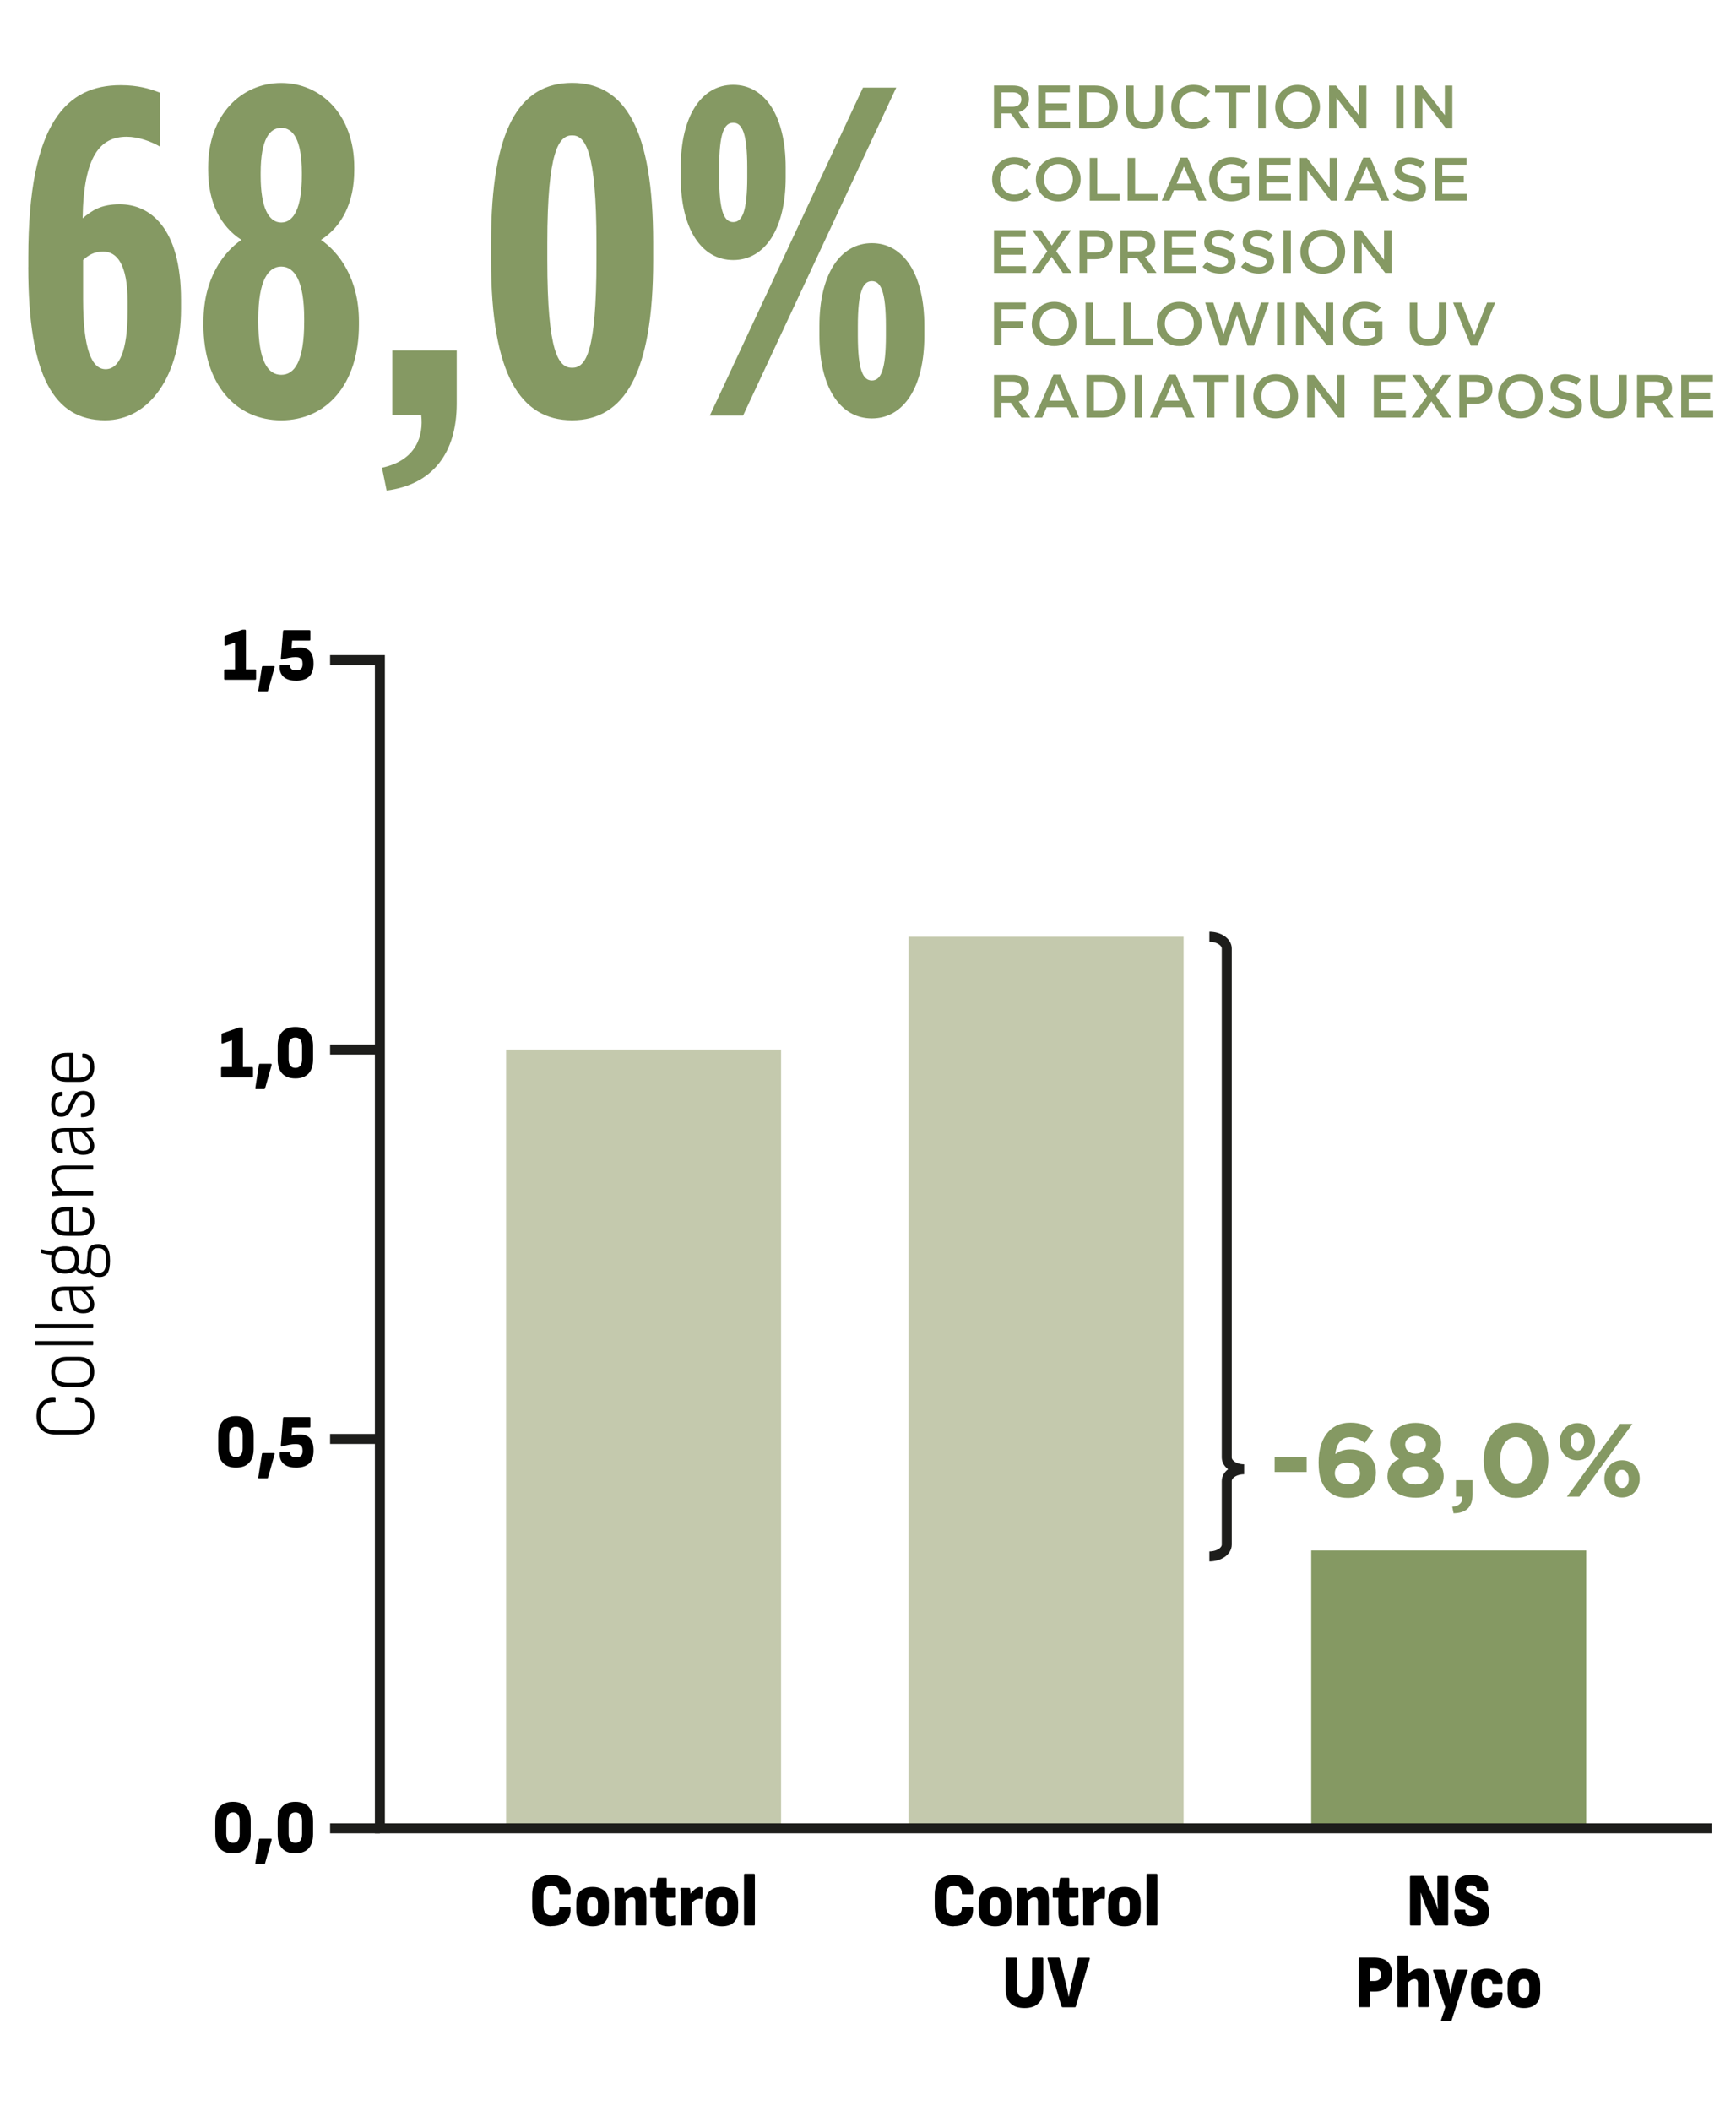<svg xmlns="http://www.w3.org/2000/svg" id="Camada_1" viewBox="0 0 408 496"><defs><style>.cls-1{fill:#859963;}.cls-1,.cls-2,.cls-3{stroke-width:0px;}.cls-3{fill:#c4c9ad;}.cls-4{fill:none;stroke:#1d1d1b;stroke-miterlimit:10;stroke-width:2.35px;}</style></defs><path class="cls-1" d="M6.65,62.74v-2.31c0-31.82,9.14-40.41,21.69-40.41,4.07,0,6.72.77,9.25,1.76v12.66c-2.09-1.21-5.06-2.31-7.82-2.31-6.16,0-10.13,4.41-10.35,19.16,2.2-1.87,4.4-3.3,8.7-3.3,7.05,0,14.42,5.39,14.42,22.46v2.09c0,15.85-7.49,26.2-17.84,26.2-12,0-18.06-10.35-18.06-36ZM29.99,73.09v-2.2c0-8.81-2.53-11.78-5.73-11.78-2.2,0-3.52.88-4.73,1.98v9.25c0,11.89,2.09,16.4,5.28,16.4s5.18-4.18,5.18-13.65ZM47.82,76.29v-.77c0-10.13,4.73-16.29,8.92-19.16-4.95-3.19-7.82-8.81-7.82-16.4v-.66c0-12.33,7.82-19.81,17.17-19.81s17.17,7.49,17.17,19.81v.66c0,7.6-2.86,13.21-7.82,16.4,4.18,2.87,8.92,9.03,8.92,19.16v.77c0,14.09-7.71,22.46-18.27,22.46s-18.28-8.37-18.28-22.46ZM71.49,75.62v-.77c0-8.92-2.31-12.22-5.39-12.22s-5.39,3.3-5.39,12.22v.77c0,9.36,2.31,12.44,5.39,12.44s5.39-3.08,5.39-12.44ZM70.94,41.27v-.66c0-8.04-2.2-10.57-4.84-10.57s-4.84,2.53-4.84,10.57v.66c0,7.49,1.87,11.01,4.84,11.01s4.84-3.52,4.84-11.01ZM115.41,61.2v-4.19c0-26.64,6.61-37.54,19.05-37.54s19.05,10.9,19.05,37.54v4.19c0,26.64-6.83,37.54-19.05,37.54s-19.05-10.9-19.05-37.54ZM140.18,61.09v-3.96c0-21.8-2.64-25.32-5.72-25.32s-5.83,3.52-5.83,25.32v3.96c0,21.8,2.64,25.32,5.83,25.32s5.72-3.52,5.72-25.32ZM159.99,41.72v-2.42c0-12,4.84-19.37,12.33-19.37s12.33,7.38,12.33,19.37v2.42c0,12-4.84,19.38-12.33,19.38s-12.33-7.38-12.33-19.38ZM202.82,20.58h7.82l-36,77.06h-7.82l36-77.06ZM175.62,41.61v-2.2c0-8.15-1.21-10.57-3.3-10.57s-3.3,2.42-3.3,10.57v2.2c0,8.15,1.21,10.57,3.3,10.57s3.3-2.42,3.3-10.57ZM192.58,78.93v-2.42c0-12,4.84-19.38,12.33-19.38s12.33,7.38,12.33,19.38v2.42c0,12-4.84,19.38-12.33,19.38s-12.33-7.38-12.33-19.38ZM208.21,78.82v-2.2c0-8.15-1.21-10.57-3.3-10.57s-3.3,2.42-3.3,10.57v2.2c0,8.15,1.21,10.57,3.3,10.57s3.3-2.42,3.3-10.57ZM240.06,30.15l-2.48-3.5h-2.22v3.5h-1.75v-10.05h4.48c.57,0,1.09.07,1.56.22s.86.36,1.18.63c.32.27.57.61.74,1,.17.4.26.84.26,1.33,0,.42-.06.79-.18,1.13s-.29.62-.5.88-.46.47-.75.64c-.29.18-.61.32-.97.41l2.71,3.8h-2.08ZM239.49,22.12c-.36-.29-.88-.43-1.54-.43h-2.58v3.39h2.59c.63,0,1.14-.15,1.51-.46.37-.31.56-.72.56-1.24,0-.56-.18-.98-.55-1.26ZM251.43,21.7h-5.69v2.58h5.04v1.59h-5.04v2.68h5.76v1.59h-7.51v-10.05h7.44v1.59ZM262.32,27.1c-.26.62-.62,1.15-1.1,1.6-.47.45-1.04.8-1.69,1.06-.66.26-1.38.39-2.16.39h-3.75v-10.05h3.75c.79,0,1.5.13,2.16.38.66.25,1.22.61,1.69,1.06.47.45.84.98,1.1,1.59.26.61.39,1.27.39,1.98s-.13,1.37-.39,1.99ZM260.6,23.77c-.17-.42-.4-.78-.7-1.09-.3-.31-.67-.55-1.1-.72-.43-.18-.91-.26-1.44-.26h-1.99v6.86h1.99c.53,0,1.01-.08,1.44-.25s.8-.4,1.1-.71c.3-.3.54-.66.7-1.08.17-.42.25-.88.25-1.38s-.08-.96-.25-1.38ZM273.29,25.81c0,.75-.1,1.4-.31,1.97-.21.57-.5,1.04-.87,1.42-.37.38-.83.66-1.36.85-.53.19-1.13.28-1.79.28s-1.24-.09-1.77-.28c-.53-.19-.98-.47-1.35-.84-.37-.37-.66-.83-.86-1.39s-.3-1.19-.3-1.92v-5.79h1.75v5.71c0,.94.23,1.65.68,2.14.45.49,1.08.73,1.88.73s1.41-.23,1.86-.7.68-1.17.68-2.1v-5.79h1.75v5.7ZM283.65,29.29c-.28.21-.59.4-.91.56-.33.16-.68.28-1.07.36-.39.08-.82.12-1.28.12-.74,0-1.42-.13-2.04-.4-.62-.27-1.16-.63-1.62-1.1-.45-.46-.81-1.01-1.07-1.65-.26-.63-.39-1.31-.39-2.04s.13-1.39.38-2.02c.25-.63.61-1.18,1.07-1.66.46-.47,1-.85,1.64-1.12s1.33-.41,2.1-.41c.46,0,.88.04,1.26.11s.73.18,1.04.32c.32.14.61.3.88.5.27.19.52.4.76.63l-1.13,1.31c-.4-.37-.83-.68-1.28-.9s-.96-.35-1.54-.35c-.48,0-.92.09-1.33.28s-.76.44-1.06.76c-.3.32-.53.7-.69,1.13s-.24.9-.24,1.39.08.96.24,1.4.39.82.69,1.14c.3.32.65.58,1.06.77s.85.28,1.33.28c.61,0,1.14-.12,1.58-.35.44-.24.88-.55,1.31-.96l1.13,1.15c-.26.28-.53.52-.81.74ZM290.56,30.15h-1.78v-8.41h-3.19v-1.64h8.15v1.64h-3.19v8.41ZM297.47,20.11v10.05h-1.75v-10.05h1.75ZM309.84,27.13c-.26.63-.62,1.18-1.09,1.66-.47.47-1.02.85-1.67,1.13-.64.28-1.35.42-2.13.42s-1.48-.14-2.13-.41c-.64-.27-1.19-.64-1.65-1.11-.46-.47-.82-1.02-1.08-1.65s-.39-1.3-.39-2.01.13-1.38.39-2.01.62-1.18,1.09-1.66c.47-.47,1.02-.85,1.67-1.13.64-.28,1.35-.42,2.13-.42s1.48.14,2.12.41,1.19.64,1.65,1.11c.46.47.82,1.02,1.08,1.65s.39,1.3.39,2.01-.13,1.38-.39,2.01ZM308.13,23.76c-.17-.44-.4-.82-.7-1.14-.3-.32-.66-.58-1.08-.78-.42-.19-.88-.29-1.38-.29s-.95.09-1.37.28c-.42.19-.77.44-1.07.76-.3.32-.53.7-.7,1.13s-.25.9-.25,1.39.08.95.25,1.39.4.82.7,1.14c.3.32.66.58,1.08.77.42.19.88.29,1.38.29s.95-.09,1.37-.28c.42-.19.77-.44,1.07-.76.3-.32.53-.7.7-1.13.17-.43.25-.9.25-1.39s-.08-.95-.25-1.38ZM319.38,20.11h1.75v10.05h-1.48l-5.53-7.15v7.15h-1.75v-10.05h1.63l5.37,6.95v-6.95ZM329.87,20.11v10.05h-1.75v-10.05h1.75ZM339.58,20.11h1.75v10.05h-1.48l-5.53-7.15v7.15h-1.75v-10.05h1.63l5.37,6.95v-6.95ZM241.55,46.28c-.28.21-.59.4-.91.56-.33.16-.68.28-1.07.36-.39.08-.82.12-1.28.12-.74,0-1.42-.13-2.04-.4-.62-.27-1.16-.63-1.62-1.1-.45-.46-.81-1.01-1.07-1.64-.26-.63-.39-1.31-.39-2.04s.13-1.39.38-2.02c.25-.63.61-1.18,1.07-1.66s1-.85,1.64-1.12c.63-.27,1.33-.41,2.1-.41.46,0,.88.04,1.26.12.38.07.73.18,1.04.32s.61.3.88.5c.27.19.52.4.76.63l-1.13,1.31c-.4-.37-.83-.68-1.28-.91s-.96-.35-1.54-.35c-.48,0-.92.09-1.33.28s-.76.44-1.06.76c-.3.32-.53.7-.69,1.13-.16.43-.24.9-.24,1.39s.08.97.24,1.4c.16.43.39.81.69,1.14.3.32.65.58,1.06.77.41.19.85.28,1.33.28.61,0,1.14-.12,1.58-.35s.88-.55,1.31-.95l1.13,1.15c-.26.28-.53.52-.81.74ZM253.6,44.12c-.26.63-.62,1.19-1.09,1.66-.47.47-1.02.85-1.67,1.13-.64.28-1.35.42-2.13.42s-1.48-.14-2.13-.41c-.64-.27-1.19-.64-1.65-1.11-.46-.47-.82-1.02-1.08-1.65-.26-.63-.39-1.3-.39-2.01s.13-1.38.39-2.01c.26-.63.62-1.18,1.09-1.66.47-.47,1.02-.85,1.67-1.13.64-.28,1.35-.42,2.13-.42s1.48.14,2.12.41c.64.27,1.19.64,1.65,1.11.46.47.82,1.02,1.08,1.65s.39,1.3.39,2.01-.13,1.38-.39,2.01ZM251.89,40.75c-.17-.43-.4-.82-.7-1.14-.3-.33-.66-.58-1.08-.78-.42-.19-.88-.29-1.38-.29s-.95.09-1.37.28c-.42.19-.77.44-1.07.76-.3.32-.53.7-.7,1.14-.17.43-.25.9-.25,1.38s.08.95.25,1.39c.17.43.4.81.7,1.14.3.32.66.58,1.08.78.42.19.88.29,1.38.29s.95-.09,1.37-.28c.42-.18.77-.44,1.07-.76.3-.32.53-.7.7-1.13.17-.43.25-.9.25-1.39s-.08-.95-.25-1.38ZM256.13,37.1h1.75v8.46h5.28v1.59h-7.04v-10.05ZM265.02,37.1h1.75v8.46h5.28v1.59h-7.04v-10.05ZM283.52,47.15h-1.87l-1.02-2.43h-4.75l-1.03,2.43h-1.81l4.42-10.12h1.64l4.42,10.12ZM278.25,39.13l-1.72,4.02h3.46l-1.74-4.02ZM292.76,46.36c-.3.19-.63.36-.98.5s-.72.26-1.13.34c-.4.08-.82.12-1.26.12-.79,0-1.5-.13-2.14-.39-.64-.26-1.19-.63-1.64-1.09-.46-.47-.81-1.01-1.06-1.64-.25-.63-.37-1.32-.37-2.06s.13-1.38.38-2.01c.25-.63.61-1.18,1.07-1.66s1.01-.85,1.64-1.13c.64-.28,1.33-.42,2.09-.42.44,0,.84.03,1.2.09.36.06.69.15,1,.27s.6.26.87.43c.27.17.54.36.8.58l-1.12,1.34c-.19-.16-.39-.31-.59-.45s-.41-.25-.63-.34c-.22-.09-.46-.16-.72-.21-.26-.05-.55-.08-.87-.08-.46,0-.89.1-1.29.28s-.74.44-1.03.77-.52.71-.69,1.14c-.17.43-.25.89-.25,1.38,0,.52.08,1,.24,1.44s.39.82.7,1.14c.3.32.66.57,1.08.76.42.18.88.27,1.4.27.48,0,.93-.07,1.34-.21.42-.14.78-.32,1.08-.55v-1.89h-2.57v-1.54h4.28v4.22c-.25.21-.52.41-.83.6ZM303.32,38.69h-5.69v2.58h5.04v1.59h-5.04v2.69h5.76v1.59h-7.51v-10.05h7.44v1.59ZM312.51,37.1h1.75v10.05h-1.48l-5.53-7.15v7.15h-1.75v-10.05h1.63l5.37,6.95v-6.95ZM326.47,47.15h-1.87l-1.02-2.43h-4.75l-1.03,2.43h-1.81l4.42-10.12h1.64l4.42,10.12ZM321.2,39.13l-1.72,4.02h3.46l-1.74-4.02ZM329.61,40.24c.07.14.19.28.37.4.18.12.42.24.73.34s.71.22,1.19.33c.53.14,1,.29,1.4.45s.75.36,1.01.6.47.51.61.82c.14.31.21.68.21,1.1,0,.48-.09.91-.26,1.28-.18.37-.42.69-.73.95-.31.26-.69.46-1.13.59-.44.14-.92.2-1.45.2-.78,0-1.52-.13-2.23-.39-.71-.26-1.36-.67-1.97-1.22l1.06-1.26c.49.42.98.74,1.48.97s1.06.34,1.69.34c.55,0,.98-.11,1.3-.34.32-.23.48-.54.48-.93,0-.18-.03-.35-.09-.49-.06-.14-.18-.27-.34-.39-.17-.12-.4-.23-.69-.34-.29-.11-.67-.21-1.14-.33-.54-.12-1.02-.26-1.43-.42s-.77-.35-1.05-.57c-.28-.23-.5-.5-.65-.83-.15-.32-.22-.72-.22-1.19,0-.44.09-.84.26-1.2.17-.36.41-.67.7-.93s.66-.46,1.08-.6c.42-.14.88-.21,1.38-.21.74,0,1.4.11,1.99.32s1.14.53,1.66.94l-.95,1.33c-.46-.33-.91-.59-1.36-.77s-.9-.27-1.36-.27c-.52,0-.92.12-1.21.35s-.43.52-.43.85c0,.2.03.37.1.52ZM344.66,38.69h-5.69v2.58h5.04v1.59h-5.04v2.69h5.76v1.59h-7.51v-10.05h7.44v1.59ZM241.05,55.68h-5.69v2.58h5.04v1.59h-5.04v2.69h5.76v1.59h-7.51v-10.05h7.44v1.59ZM249.8,64.14l-2.64-3.8-2.66,3.8h-2.02l3.66-5.11-3.52-4.94h2.08l2.5,3.61,2.51-3.61h2.02l-3.5,4.91,3.65,5.14h-2.08ZM261.17,58.95c-.21.43-.5.79-.86,1.07-.36.29-.79.5-1.28.65s-1.01.22-1.57.22h-2v3.23h-1.75v-10.05h3.96c.58,0,1.11.08,1.59.24.47.16.88.39,1.21.68.33.3.58.65.76,1.06.18.41.27.88.27,1.39,0,.57-.11,1.06-.32,1.5ZM259.1,56.13c-.39-.3-.92-.46-1.58-.46h-2.06v3.63h2.06c.67,0,1.2-.17,1.59-.5s.58-.77.58-1.32c0-.61-.2-1.06-.59-1.36ZM269.74,64.14l-2.48-3.51h-2.22v3.51h-1.75v-10.05h4.48c.57,0,1.09.07,1.56.22s.86.36,1.18.63c.32.27.57.61.74,1,.17.4.26.84.26,1.33,0,.42-.06.8-.18,1.13s-.29.62-.5.88-.46.47-.75.64-.61.31-.97.41l2.71,3.8h-2.08ZM269.16,56.1c-.36-.28-.88-.43-1.54-.43h-2.58v3.39h2.59c.63,0,1.14-.15,1.51-.46.37-.31.56-.72.56-1.24,0-.56-.18-.98-.55-1.26ZM281.11,55.68h-5.69v2.58h5.04v1.59h-5.04v2.69h5.76v1.59h-7.51v-10.05h7.44v1.59ZM284.87,57.23c.07.14.19.28.37.4.18.13.42.24.73.35.31.11.71.21,1.19.33.53.13,1,.28,1.4.45.41.16.75.36,1.01.59.27.24.47.51.61.82.14.31.21.68.21,1.1,0,.48-.09.91-.26,1.28s-.42.69-.73.95-.69.46-1.13.59-.92.2-1.45.2c-.78,0-1.52-.13-2.23-.39-.71-.26-1.36-.67-1.97-1.21l1.06-1.26c.49.42.98.74,1.48.97.5.22,1.06.34,1.69.34.55,0,.98-.11,1.3-.34.32-.23.48-.54.48-.93,0-.18-.03-.34-.09-.49-.06-.14-.18-.28-.34-.4-.17-.12-.4-.23-.69-.34-.29-.11-.67-.21-1.14-.33-.54-.12-1.02-.26-1.43-.42-.42-.15-.77-.34-1.05-.57-.28-.23-.5-.51-.65-.83-.15-.32-.22-.72-.22-1.19,0-.44.09-.84.26-1.2.17-.36.41-.67.7-.93.3-.26.66-.46,1.08-.6.42-.14.88-.21,1.38-.21.74,0,1.4.11,1.99.32s1.14.53,1.66.94l-.95,1.34c-.46-.34-.91-.59-1.36-.77-.45-.18-.9-.26-1.36-.26-.52,0-.92.12-1.21.35-.29.23-.43.52-.43.85,0,.2.03.37.1.52ZM293.92,57.23c.07.14.19.28.37.4.18.13.42.24.73.35.31.11.71.21,1.19.33.53.13,1,.28,1.4.45.41.16.75.36,1.01.59.27.24.47.51.61.82.14.31.21.68.21,1.1,0,.48-.09.91-.26,1.28s-.42.69-.73.95-.69.46-1.13.59-.92.2-1.45.2c-.78,0-1.52-.13-2.23-.39s-1.36-.67-1.97-1.21l1.06-1.26c.49.42.98.74,1.48.97.5.22,1.06.34,1.69.34.55,0,.98-.11,1.3-.34.32-.23.48-.54.48-.93,0-.18-.03-.34-.09-.49-.06-.14-.18-.28-.34-.4-.17-.12-.4-.23-.69-.34-.29-.11-.67-.21-1.14-.33-.54-.12-1.02-.26-1.43-.42-.42-.15-.77-.34-1.05-.57-.28-.23-.5-.51-.65-.83-.15-.32-.22-.72-.22-1.19,0-.44.09-.84.26-1.2.17-.36.41-.67.7-.93.3-.26.66-.46,1.08-.6.42-.14.88-.21,1.38-.21.74,0,1.4.11,1.99.32s1.14.53,1.66.94l-.95,1.34c-.46-.34-.91-.59-1.36-.77-.45-.18-.9-.26-1.36-.26-.52,0-.92.12-1.21.35-.29.23-.43.52-.43.85,0,.2.03.37.1.52ZM303.38,54.08v10.05h-1.75v-10.05h1.75ZM315.76,61.11c-.26.63-.62,1.18-1.09,1.66-.47.48-1.02.85-1.67,1.13-.64.28-1.35.42-2.13.42s-1.48-.14-2.13-.41c-.64-.27-1.19-.64-1.65-1.11-.46-.47-.82-1.02-1.08-1.65-.26-.63-.39-1.3-.39-2.01s.13-1.38.39-2.01.62-1.18,1.09-1.66c.47-.48,1.02-.85,1.67-1.13s1.35-.42,2.13-.42,1.48.14,2.12.41c.64.27,1.19.64,1.65,1.11.46.47.82,1.02,1.08,1.65.26.63.39,1.3.39,2.01s-.13,1.38-.39,2.01ZM314.04,57.74c-.17-.43-.4-.82-.7-1.14-.3-.33-.66-.58-1.08-.78-.42-.19-.88-.29-1.38-.29s-.95.09-1.37.28c-.42.19-.77.44-1.07.76-.3.32-.53.7-.7,1.14s-.25.9-.25,1.39.08.95.25,1.39.4.82.7,1.14c.3.33.66.58,1.08.78.42.19.88.29,1.38.29s.95-.09,1.37-.28c.42-.18.77-.44,1.07-.76.3-.32.53-.7.7-1.14.17-.43.25-.9.25-1.39s-.08-.95-.25-1.39ZM325.29,54.08h1.75v10.05h-1.48l-5.53-7.15v7.15h-1.75v-10.05h1.63l5.37,6.95v-6.95ZM241.08,72.67h-5.71v2.77h5.07v1.59h-5.07v4.09h-1.75v-10.05h7.47v1.59ZM252.63,78.1c-.26.63-.62,1.18-1.09,1.66s-1.02.85-1.67,1.13c-.64.28-1.35.42-2.13.42s-1.48-.14-2.13-.41c-.64-.27-1.19-.64-1.65-1.11-.46-.47-.82-1.02-1.08-1.65s-.39-1.3-.39-2.01.13-1.38.39-2.01c.26-.63.62-1.19,1.09-1.66.47-.47,1.02-.85,1.67-1.13.64-.28,1.35-.42,2.13-.42s1.48.14,2.12.41c.64.28,1.19.64,1.65,1.11.46.47.82,1.02,1.08,1.65.26.63.39,1.3.39,2.01s-.13,1.38-.39,2.01ZM250.91,74.73c-.17-.44-.4-.82-.7-1.14-.3-.32-.66-.58-1.08-.78-.42-.19-.88-.29-1.38-.29s-.95.09-1.37.28c-.42.19-.77.44-1.07.76s-.53.7-.7,1.13c-.17.44-.25.9-.25,1.39s.08.95.25,1.38c.17.44.4.82.7,1.14s.66.58,1.08.77c.42.19.88.29,1.38.29s.95-.09,1.37-.28c.42-.19.77-.44,1.07-.76.3-.32.53-.7.7-1.14.17-.43.25-.9.25-1.38s-.08-.95-.25-1.39ZM255.15,71.08h1.75v8.46h5.28v1.59h-7.04v-10.05ZM264.04,71.08h1.75v8.46h5.28v1.59h-7.04v-10.05ZM282.03,78.1c-.26.63-.62,1.18-1.09,1.66s-1.02.85-1.67,1.13c-.64.28-1.35.42-2.13.42s-1.48-.14-2.13-.41c-.64-.27-1.19-.64-1.65-1.11-.46-.47-.82-1.02-1.08-1.65s-.39-1.3-.39-2.01.13-1.38.39-2.01c.26-.63.62-1.19,1.09-1.66.47-.47,1.02-.85,1.67-1.13.64-.28,1.35-.42,2.13-.42s1.48.14,2.12.41c.64.28,1.19.64,1.65,1.11.46.47.82,1.02,1.08,1.65.26.63.39,1.3.39,2.01s-.13,1.38-.39,2.01ZM280.32,74.73c-.17-.44-.4-.82-.7-1.14-.3-.32-.66-.58-1.08-.78-.42-.19-.88-.29-1.38-.29s-.95.09-1.37.28c-.42.19-.77.44-1.07.76s-.53.7-.7,1.13c-.17.44-.25.9-.25,1.39s.08.95.25,1.38c.17.44.4.82.7,1.14s.66.58,1.08.77c.42.19.88.29,1.38.29s.95-.09,1.37-.28c.42-.19.77-.44,1.07-.76.3-.32.53-.7.7-1.14.17-.43.25-.9.25-1.38s-.08-.95-.25-1.39ZM290.01,71.05h1.49l2.47,7.48,2.4-7.45h1.85l-3.5,10.12h-1.52l-2.47-7.22-2.47,7.22h-1.52l-3.5-10.12h1.91l2.4,7.45,2.47-7.48ZM301.89,71.08v10.05h-1.75v-10.05h1.75ZM311.59,71.08h1.75v10.05h-1.48l-5.53-7.15v7.15h-1.75v-10.05h1.63l5.37,6.95v-6.95ZM324.06,80.34c-.3.19-.63.36-.98.5s-.72.26-1.13.34c-.4.08-.82.12-1.26.12-.79,0-1.5-.13-2.14-.39-.64-.26-1.19-.63-1.64-1.09-.46-.47-.81-1.01-1.06-1.65s-.37-1.32-.37-2.05.13-1.38.38-2.01c.25-.63.61-1.19,1.07-1.66.46-.47,1.01-.85,1.64-1.13.64-.28,1.33-.42,2.09-.42.44,0,.84.03,1.2.09.36.06.69.15,1,.26s.6.25.87.42c.27.17.54.36.8.58l-1.12,1.33c-.19-.16-.39-.31-.59-.44-.2-.13-.41-.25-.63-.34-.22-.09-.46-.16-.72-.21-.26-.05-.55-.08-.87-.08-.46,0-.89.09-1.29.28s-.74.44-1.03.77c-.29.33-.52.71-.69,1.14-.17.43-.25.89-.25,1.38,0,.52.08,1,.24,1.44.16.44.39.82.7,1.15.3.32.66.57,1.08.75.42.18.88.27,1.4.27.48,0,.93-.07,1.34-.21.42-.14.78-.32,1.08-.56v-1.89h-2.57v-1.54h4.28v4.22c-.25.21-.52.41-.83.6ZM339.94,76.78c0,.75-.1,1.4-.31,1.97s-.5,1.04-.87,1.42c-.37.38-.83.66-1.36.85-.53.19-1.13.28-1.79.28s-1.24-.09-1.77-.28c-.53-.19-.98-.47-1.35-.84-.37-.37-.66-.83-.86-1.38-.2-.55-.3-1.19-.3-1.92v-5.79h1.75v5.71c0,.94.23,1.65.68,2.14.45.49,1.08.73,1.88.73s1.41-.24,1.86-.71c.45-.47.68-1.17.68-2.1v-5.79h1.75v5.7ZM349.5,71.08h1.91l-4.18,10.12h-1.55l-4.18-10.12h1.95l3.03,7.72,3.01-7.72ZM240.06,98.12l-2.48-3.5h-2.22v3.5h-1.75v-10.05h4.48c.57,0,1.09.07,1.56.22.46.15.86.36,1.18.63.32.27.57.61.74,1,.17.4.26.84.26,1.33,0,.42-.06.8-.18,1.13-.12.33-.29.62-.5.87-.21.25-.46.47-.75.64-.29.18-.61.32-.97.41l2.71,3.8h-2.08ZM239.49,90.08c-.36-.28-.88-.43-1.54-.43h-2.58v3.39h2.59c.63,0,1.14-.15,1.51-.46.37-.31.56-.72.56-1.24,0-.56-.18-.98-.55-1.26ZM253.62,98.12h-1.87l-1.02-2.43h-4.75l-1.03,2.43h-1.81l4.42-10.12h1.64l4.42,10.12ZM248.35,90.11l-1.72,4.02h3.46l-1.74-4.02ZM264.04,95.06c-.26.62-.62,1.15-1.1,1.6-.47.45-1.04.8-1.69,1.06s-1.38.39-2.16.39h-3.75v-10.05h3.75c.79,0,1.5.13,2.16.38s1.22.61,1.69,1.06c.47.45.84.98,1.1,1.59.26.61.39,1.27.39,1.98s-.13,1.37-.39,1.99ZM262.32,91.73c-.17-.42-.4-.78-.7-1.09-.3-.31-.67-.55-1.1-.72s-.91-.26-1.44-.26h-1.99v6.86h1.99c.53,0,1.01-.08,1.44-.25s.8-.4,1.1-.71c.3-.3.54-.66.7-1.08.17-.42.25-.88.25-1.38s-.08-.96-.25-1.38ZM268.42,88.07v10.05h-1.75v-10.05h1.75ZM280.74,98.12h-1.87l-1.02-2.43h-4.75l-1.03,2.43h-1.81l4.42-10.12h1.64l4.42,10.12ZM275.47,90.11l-1.72,4.02h3.46l-1.74-4.02ZM285.42,98.12h-1.78v-8.41h-3.19v-1.64h8.15v1.64h-3.19v8.41ZM292.33,88.07v10.05h-1.75v-10.05h1.75ZM304.7,95.09c-.26.63-.62,1.18-1.09,1.66s-1.02.85-1.67,1.13c-.64.28-1.35.42-2.13.42s-1.48-.14-2.13-.41c-.64-.27-1.19-.64-1.65-1.11-.46-.47-.82-1.02-1.08-1.65s-.39-1.3-.39-2.01.13-1.38.39-2.01c.26-.63.62-1.19,1.09-1.66.47-.47,1.02-.85,1.67-1.13.64-.28,1.35-.42,2.13-.42s1.48.14,2.12.41c.64.28,1.19.64,1.65,1.11.46.47.82,1.02,1.08,1.65.26.63.39,1.3.39,2.01s-.13,1.38-.39,2.01ZM302.99,91.72c-.17-.44-.4-.82-.7-1.14-.3-.32-.66-.58-1.08-.78-.42-.19-.88-.29-1.38-.29s-.95.09-1.37.28c-.42.19-.77.44-1.07.76s-.53.7-.7,1.13c-.17.44-.25.9-.25,1.39s.08.95.25,1.38c.17.44.4.82.7,1.14s.66.58,1.08.77c.42.19.88.29,1.38.29s.95-.09,1.37-.28c.42-.19.77-.44,1.07-.76.3-.32.53-.7.7-1.14.17-.43.25-.9.25-1.38s-.08-.95-.25-1.39ZM314.23,88.07h1.75v10.05h-1.48l-5.53-7.15v7.15h-1.75v-10.05h1.63l5.37,6.95v-6.95ZM330.32,89.66h-5.69v2.58h5.04v1.59h-5.04v2.69h5.76v1.59h-7.51v-10.05h7.44v1.59ZM339.06,98.12l-2.64-3.8-2.66,3.8h-2.02l3.66-5.11-3.52-4.94h2.08l2.5,3.61,2.51-3.61h2.02l-3.5,4.91,3.65,5.14h-2.08ZM350.43,92.93c-.21.43-.5.79-.86,1.08s-.79.5-1.28.65c-.49.15-1.01.22-1.57.22h-2v3.23h-1.75v-10.05h3.96c.58,0,1.11.08,1.59.24.47.16.88.39,1.21.68.33.3.58.65.76,1.06.18.41.27.88.27,1.39,0,.57-.11,1.06-.32,1.49ZM348.36,90.12c-.39-.3-.92-.46-1.58-.46h-2.06v3.63h2.06c.67,0,1.2-.17,1.59-.5.39-.33.58-.77.58-1.32,0-.6-.2-1.06-.59-1.36ZM362.23,95.09c-.26.63-.62,1.18-1.09,1.66s-1.02.85-1.67,1.13c-.64.28-1.35.42-2.13.42s-1.48-.14-2.13-.41c-.64-.27-1.19-.64-1.65-1.11-.46-.47-.82-1.02-1.08-1.65s-.39-1.3-.39-2.01.13-1.38.39-2.01c.26-.63.62-1.19,1.09-1.66.47-.47,1.02-.85,1.67-1.13.64-.28,1.35-.42,2.13-.42s1.48.14,2.12.41c.64.28,1.19.64,1.65,1.11.46.47.82,1.02,1.08,1.65.26.63.39,1.3.39,2.01s-.13,1.38-.39,2.01ZM360.52,91.72c-.17-.44-.4-.82-.7-1.14-.3-.32-.66-.58-1.08-.78-.42-.19-.88-.29-1.38-.29s-.95.09-1.37.28c-.42.19-.77.44-1.07.76s-.53.7-.7,1.13c-.17.44-.25.9-.25,1.39s.08.95.25,1.38c.17.44.4.82.7,1.14s.66.58,1.08.77c.42.19.88.29,1.38.29s.95-.09,1.37-.28c.42-.19.77-.44,1.07-.76.3-.32.53-.7.7-1.14.17-.43.25-.9.25-1.38s-.08-.95-.25-1.39ZM366.27,91.21c.07.14.19.28.37.4s.42.24.73.34c.31.11.71.21,1.19.33.53.13,1,.28,1.4.44s.75.36,1.01.6.47.51.61.82.21.68.21,1.1c0,.48-.09.9-.26,1.28s-.42.69-.73.95c-.31.26-.69.45-1.13.59-.44.13-.92.2-1.45.2-.78,0-1.52-.13-2.23-.4-.71-.26-1.36-.67-1.97-1.21l1.06-1.27c.49.42.98.75,1.48.97.5.22,1.06.34,1.69.34.55,0,.98-.12,1.3-.35.32-.23.48-.54.48-.93,0-.18-.03-.34-.09-.49-.06-.14-.18-.28-.34-.39-.17-.12-.4-.23-.69-.34-.29-.1-.67-.21-1.14-.33-.54-.13-1.02-.26-1.43-.42-.42-.15-.77-.34-1.05-.57-.28-.23-.5-.51-.65-.83-.15-.32-.22-.72-.22-1.19,0-.44.09-.84.26-1.2.17-.36.41-.67.7-.93.3-.26.66-.46,1.08-.6.42-.14.88-.21,1.38-.21.74,0,1.4.11,1.99.32s1.14.53,1.66.94l-.95,1.34c-.46-.34-.91-.59-1.36-.77-.45-.18-.9-.26-1.36-.26-.52,0-.92.12-1.21.35s-.43.52-.43.86c0,.2.03.37.1.51ZM382.32,93.77c0,.75-.1,1.4-.31,1.97s-.5,1.04-.87,1.42c-.37.38-.83.66-1.36.85-.53.19-1.13.28-1.79.28s-1.24-.09-1.77-.28c-.53-.19-.98-.47-1.35-.84-.37-.37-.66-.83-.86-1.38-.2-.55-.3-1.19-.3-1.92v-5.79h1.75v5.71c0,.94.23,1.65.68,2.14.45.49,1.08.73,1.88.73s1.41-.24,1.86-.71c.45-.47.68-1.17.68-2.1v-5.79h1.75v5.7ZM391.19,98.12l-2.48-3.5h-2.22v3.5h-1.75v-10.05h4.48c.57,0,1.09.07,1.56.22.46.15.86.36,1.18.63.32.27.57.61.74,1,.17.4.26.84.26,1.33,0,.42-.06.8-.18,1.13-.12.33-.29.62-.5.87-.21.25-.46.47-.75.64-.29.18-.61.32-.97.41l2.71,3.8h-2.08ZM390.62,90.08c-.36-.28-.88-.43-1.54-.43h-2.58v3.39h2.59c.63,0,1.14-.15,1.51-.46.37-.31.56-.72.56-1.24,0-.56-.18-.98-.55-1.26ZM402.56,89.66h-5.69v2.58h5.04v1.59h-5.04v2.69h5.76v1.59h-7.51v-10.05h7.44v1.59ZM89.78,109.89c8.13-1.75,9.77-7.55,9.22-12.36h-6.81v-15.2h15.15v12.47c0,11.59-5.6,19.03-16.47,20.45l-1.1-5.36Z"></path><rect class="cls-1" x="308.17" y="364.28" width="64.63" height="65.28"></rect><path class="cls-2" d="M22.15,332.71c0,1.4-.39,2.47-1.18,3.21-.79.74-1.9,1.11-3.34,1.11h-4.54c-1.44,0-2.55-.37-3.34-1.12-.79-.74-1.18-1.82-1.18-3.22,0-.91.17-1.7.51-2.38.34-.67.83-1.18,1.47-1.51.64-.34,1.41-.46,2.32-.38.04.01.08.03.12.04s.06.05.06.1v.7c0,.1-.05.13-.14.11-1.09-.06-1.93.21-2.51.8-.58.59-.87,1.42-.87,2.49s.31,1.93.92,2.52c.61.59,1.49.88,2.64.88h4.54c1.15,0,2.03-.29,2.64-.88.61-.59.92-1.43.92-2.52s-.29-1.93-.86-2.5c-.57-.58-1.41-.84-2.52-.79-.09.02-.14-.01-.14-.11v-.7c0-.07.06-.12.18-.14.89-.05,1.66.1,2.3.43.64.34,1.13.83,1.48,1.49s.52,1.44.52,2.37Z"></path><path class="cls-2" d="M22.15,322.32c0,1.13-.32,2-.95,2.61-.63.61-1.56.92-2.79.92h-2.66c-1.23,0-2.16-.31-2.79-.92-.63-.61-.95-1.48-.95-2.61s.32-2.02.95-2.63c.63-.61,1.56-.92,2.79-.92h2.66c1.21,0,2.14.31,2.78.92.64.61.96,1.49.96,2.63ZM21.19,322.32c0-.86-.25-1.51-.74-1.94-.49-.43-1.21-.65-2.16-.65h-2.42c-.95,0-1.67.22-2.17.65-.5.43-.75,1.08-.75,1.94s.25,1.49.75,1.93c.5.43,1.22.65,2.17.65h2.42c.95,0,1.67-.22,2.16-.65.49-.43.74-1.07.74-1.93Z"></path><path class="cls-2" d="M21.91,315.91c0,.08-.05.13-.14.13h-13.38c-.09,0-.14-.04-.14-.13v-.72c0-.07.05-.11.14-.11h13.38c.09,0,.14.04.14.11v.72Z"></path><path class="cls-2" d="M21.91,311.92c0,.08-.05.13-.14.13h-13.38c-.09,0-.14-.04-.14-.13v-.72c0-.07.05-.11.14-.11h13.38c.09,0,.14.04.14.11v.72Z"></path><path class="cls-2" d="M21.91,302.94s-.02.07-.05.09c-.03.02-.08.04-.13.05-.21.01-.5.03-.85.06-.35.03-.69.05-1.01.06l-.5.02h-4.18c-.8,0-1.37.15-1.72.44s-.52.79-.52,1.5c0,1.31.56,1.96,1.68,1.96.08,0,.12.04.12.13v.72c0,.07-.07.11-.22.13-.77.04-1.39-.2-1.84-.72-.45-.52-.68-1.27-.68-2.25-.01-.97.24-1.69.75-2.16s1.32-.7,2.41-.7h4.42c.43,0,.82,0,1.18-.03.36-.02.69-.04,1-.08.09-.01.14.03.14.13v.65ZM22.15,306.45c0,.7-.23,1.22-.68,1.58-.45.35-1.1.53-1.94.53-.64,0-1.17-.11-1.59-.34-.42-.23-.75-.59-.99-1.1-.24-.5-.4-1.16-.48-1.98l-.26-2.11h.84l.24,2.12c.11.9.32,1.53.65,1.9.33.37.84.55,1.53.55.56,0,.99-.11,1.29-.33.3-.22.45-.57.45-1.04s-.19-.96-.58-1.49c-.39-.52-.99-1.11-1.82-1.77h1.02c.56.46,1.01.88,1.35,1.27.34.39.59.76.74,1.12.15.35.23.72.23,1.09Z"></path><path class="cls-2" d="M12.79,294.08l-.32.81c-.55-.06-1.05-.13-1.51-.21-.46-.08-.84-.16-1.15-.24-.11-.02-.16-.08-.16-.16v-.68c0-.08.05-.11.14-.09.37.11.8.21,1.28.3s1.05.18,1.72.28ZM18.55,296.04c0,1.07-.27,1.87-.82,2.39-.55.53-1.37.79-2.46.79s-1.91-.27-2.45-.8-.81-1.34-.81-2.42.27-1.85.82-2.38c.55-.53,1.37-.79,2.46-.79s1.91.26,2.45.79.81,1.33.81,2.41ZM17.61,296.04c0-.79-.18-1.37-.55-1.72-.37-.35-.96-.53-1.77-.53s-1.42.18-1.79.54c-.37.36-.55.93-.55,1.71s.18,1.35.55,1.7c.37.35.96.53,1.79.53s1.4-.18,1.77-.53c.37-.35.55-.92.55-1.7ZM25.85,296.19c0,1.38-.2,2.36-.61,2.95-.41.59-1.04.88-1.89.88-.64,0-1.16-.13-1.56-.4-.4-.27-.73-.68-.98-1.23l.34-.86c.17.53.42.91.74,1.15.32.24.75.36,1.28.36.65,0,1.11-.22,1.37-.65s.39-1.18.39-2.23-.14-1.87-.42-2.29c-.28-.42-.76-.63-1.44-.63-.55,0-.94.12-1.17.35-.23.23-.37.63-.41,1.18l-.2,3.1c-.03.46-.18.82-.47,1.09-.29.27-.69.4-1.21.4-.41,0-.76-.1-1.05-.31-.29-.2-.58-.5-.89-.9l.44-.65c.16.31.35.55.56.71.21.16.47.24.76.24.27,0,.48-.08.64-.24.16-.16.26-.46.3-.91l.2-2.83c.05-.74.28-1.29.67-1.65.39-.35,1.02-.53,1.87-.53.97,0,1.67.3,2.1.9.43.6.64,1.6.64,2.99Z"></path><path class="cls-2" d="M22.15,286.9c0,1.13-.3,1.99-.9,2.57-.6.59-1.48.88-2.64.88h-2.82c-1.24,0-2.18-.29-2.82-.86s-.96-1.42-.96-2.54.32-1.98.95-2.55c.63-.57,1.56-.86,2.79-.86h1.34c.08,0,.12.04.12.11v5.74h1.12c.97,0,1.69-.21,2.16-.62s.7-1.05.7-1.92c0-.71-.15-1.25-.45-1.62-.3-.37-.72-.56-1.27-.56-.09,0-.14-.05-.14-.14v-.7c0-.07.04-.11.12-.13.84-.02,1.5.24,1.98.8.48.56.72,1.35.72,2.39ZM16.29,289.4v-4.9h-.44c-.97,0-1.7.2-2.18.61-.48.41-.72,1.01-.72,1.82s.24,1.45.73,1.85,1.21.61,2.17.61h.44Z"></path><path class="cls-2" d="M21.91,274.69c0,.07-.05.11-.14.11h-6.4c-.83,0-1.44.15-1.83.44-.39.29-.59.75-.59,1.36,0,.58.19,1.14.58,1.68s.96,1.15,1.72,1.81h-1.02c-.51-.42-.92-.83-1.25-1.23-.33-.4-.57-.8-.73-1.21-.16-.4-.24-.82-.24-1.25,0-.83.27-1.46.8-1.9.53-.44,1.37-.66,2.5-.66h6.46c.09,0,.14.04.14.13v.72ZM21.91,280.72c0,.08-.05.13-.14.13h-7.2c-.35,0-.72.01-1.12.04-.4.02-.75.05-1.04.07-.11.01-.16-.03-.16-.13v-.67c0-.08.04-.13.12-.14.17-.02.37-.04.6-.06.23-.02.46-.03.71-.04.25-.01.47-.02.67-.02h7.42c.09,0,.14.04.14.11v.72Z"></path><path class="cls-2" d="M21.91,265.71s-.02.07-.05.09c-.03.02-.08.04-.13.05-.21.01-.5.03-.85.06-.35.03-.69.05-1.01.06l-.5.02h-4.18c-.8,0-1.37.15-1.72.44s-.52.79-.52,1.5c0,1.31.56,1.96,1.68,1.96.08,0,.12.04.12.13v.72c0,.07-.07.11-.22.13-.77.04-1.39-.2-1.84-.72-.45-.52-.68-1.27-.68-2.25-.01-.97.24-1.69.75-2.16s1.32-.7,2.41-.7h4.42c.43,0,.82,0,1.18-.03.36-.02.69-.04,1-.08.09-.01.14.03.14.13v.65ZM22.15,269.22c0,.7-.23,1.22-.68,1.58-.45.35-1.1.53-1.94.53-.64,0-1.17-.11-1.59-.34-.42-.23-.75-.59-.99-1.1-.24-.5-.4-1.16-.48-1.98l-.26-2.11h.84l.24,2.12c.11.9.32,1.53.65,1.9.33.37.84.55,1.53.55.56,0,.99-.11,1.29-.33.3-.22.45-.57.45-1.04s-.19-.96-.58-1.49c-.39-.52-.99-1.11-1.82-1.77h1.02c.56.46,1.01.88,1.35,1.27.34.39.59.76.74,1.12.15.35.23.72.23,1.09Z"></path><path class="cls-2" d="M22.15,259.45c0,1.03-.24,1.8-.73,2.29-.49.5-1.24.75-2.27.75-.08,0-.12-.04-.12-.11v-.74c0-.07.03-.11.1-.11.75,0,1.28-.17,1.6-.5.32-.33.48-.87.48-1.61s-.14-1.29-.41-1.65c-.27-.35-.68-.53-1.21-.53-.43,0-.77.1-1.03.29-.26.19-.5.52-.73.99l-1.02,2.11c-.31.64-.64,1.09-1,1.35s-.85.4-1.46.4c-.77,0-1.36-.25-1.75-.74-.39-.49-.59-1.21-.59-2.14,0-1,.22-1.74.67-2.24.45-.5,1.08-.75,1.91-.75.08,0,.12.04.12.13v.72c0,.08-.07.13-.2.13-.49,0-.88.16-1.15.49-.27.32-.41.82-.41,1.49,0,.64.11,1.12.34,1.46.23.34.58.5,1.06.5.41,0,.72-.09.93-.26s.43-.51.67-1l1.04-2.12c.29-.62.63-1.07,1.01-1.34.38-.27.89-.41,1.53-.41.85,0,1.5.26,1.95.78.45.52.67,1.31.67,2.37Z"></path><path class="cls-2" d="M22.15,250.72c0,1.13-.3,1.99-.9,2.57-.6.59-1.48.88-2.64.88h-2.82c-1.24,0-2.18-.29-2.82-.86s-.96-1.42-.96-2.54.32-1.98.95-2.55c.63-.57,1.56-.86,2.79-.86h1.34c.08,0,.12.04.12.11v5.74h1.12c.97,0,1.69-.21,2.16-.62s.7-1.05.7-1.92c0-.71-.15-1.25-.45-1.62-.3-.37-.72-.56-1.27-.56-.09,0-.14-.05-.14-.14v-.7c0-.07.04-.11.12-.13.84-.02,1.5.24,1.98.8.48.56.72,1.35.72,2.39ZM16.29,253.22v-4.9h-.44c-.97,0-1.7.2-2.18.61-.48.41-.72,1.01-.72,1.82s.24,1.45.73,1.85,1.21.61,2.17.61h.44Z"></path><path class="cls-2" d="M55.46,344.8c-1.36,0-2.39-.38-3.1-1.15s-1.06-1.87-1.06-3.32v-3.15c0-1.45.35-2.55,1.06-3.32s1.74-1.15,3.1-1.15,2.4.38,3.1,1.15,1.06,1.87,1.06,3.32v3.15c0,1.45-.35,2.55-1.06,3.32s-1.74,1.15-3.1,1.15ZM55.46,342.33c.51,0,.9-.17,1.17-.52.27-.34.4-.86.4-1.55v-3c0-.69-.13-1.2-.4-1.55-.27-.34-.66-.52-1.17-.52s-.92.17-1.18.52-.4.86-.4,1.55v3c0,.69.13,1.2.4,1.55s.66.52,1.18.52Z"></path><path class="cls-2" d="M60.9,347.33c-.16,0-.22-.09-.19-.27l.85-5.46c.02-.15.1-.23.24-.23h2.54c.19,0,.26.11.19.32l-1.52,5.42c-.03.14-.12.21-.26.21h-1.86Z"></path><path class="cls-2" d="M69.5,344.8c-.89,0-1.62-.15-2.2-.45-.58-.3-1-.72-1.26-1.24-.26-.53-.36-1.12-.3-1.77.01-.17.09-.25.22-.25h1.98c.15,0,.22.08.22.25,0,.27.11.51.33.72.22.21.57.31,1.06.31.57,0,.96-.12,1.2-.35.23-.23.35-.58.35-1.06v-.28c0-.3-.05-.55-.16-.76-.11-.21-.28-.37-.51-.48s-.54-.17-.93-.17c-.49,0-1.01.05-1.56.16-.55.11-1.06.23-1.53.37-.15.05-.26.05-.32,0-.06-.05-.09-.14-.08-.28l.51-6.33c.02-.17.1-.25.22-.25h5.98c.15,0,.22.08.22.25v1.94c0,.17-.08.25-.22.25h-4.06l-.14,1.92c.35-.09.68-.17.98-.21.3-.05.63-.07.97-.07,1.06,0,1.86.3,2.4.91s.82,1.55.82,2.84c0,1.41-.35,2.44-1.06,3.08-.7.64-1.75.96-3.15.96Z"></path><path class="cls-2" d="M52.18,253.15c-.15,0-.22-.08-.22-.25v-1.94c0-.17.08-.25.22-.25h2.35v-6.31l-2.22.76c-.16.05-.24-.02-.24-.2v-1.88c0-.15.06-.25.18-.3l3.79-1.32c.05-.02.11-.04.16-.05s.1-.02.14-.02h.53c.15,0,.22.08.22.25v9.07h2.16c.15,0,.22.08.22.25v1.94c0,.17-.08.25-.22.25h-7.07Z"></path><path class="cls-2" d="M60.2,255.89c-.16,0-.22-.09-.19-.27l.85-5.46c.02-.15.1-.23.24-.23h2.54c.19,0,.26.11.19.32l-1.52,5.42c-.03.14-.12.21-.26.21h-1.86Z"></path><path class="cls-2" d="M69.42,253.37c-1.36,0-2.39-.38-3.1-1.15s-1.06-1.87-1.06-3.32v-3.15c0-1.45.35-2.55,1.06-3.32s1.74-1.15,3.1-1.15,2.4.38,3.1,1.15,1.06,1.87,1.06,3.32v3.15c0,1.45-.35,2.55-1.06,3.32s-1.74,1.15-3.1,1.15ZM69.42,250.9c.51,0,.9-.17,1.17-.52.27-.34.4-.86.4-1.55v-3c0-.69-.13-1.2-.4-1.55-.27-.34-.66-.52-1.17-.52s-.92.17-1.18.52-.4.86-.4,1.55v3c0,.69.13,1.2.4,1.55s.66.52,1.18.52Z"></path><path class="cls-2" d="M52.89,159.71c-.15,0-.22-.08-.22-.25v-1.94c0-.17.08-.25.22-.25h2.35v-6.31l-2.22.76c-.16.05-.24-.02-.24-.2v-1.88c0-.15.06-.25.18-.3l3.79-1.32c.05-.02.11-.04.16-.05s.1-.02.14-.02h.53c.15,0,.22.08.22.25v9.07h2.16c.15,0,.22.08.22.25v1.94c0,.17-.08.25-.22.25h-7.07Z"></path><path class="cls-2" d="M60.9,162.45c-.16,0-.22-.09-.19-.27l.85-5.46c.02-.15.1-.23.24-.23h2.54c.19,0,.26.11.19.32l-1.52,5.42c-.03.14-.12.21-.26.21h-1.86Z"></path><path class="cls-2" d="M69.5,159.92c-.89,0-1.62-.15-2.2-.45-.58-.3-1-.72-1.26-1.24-.26-.53-.36-1.12-.3-1.77.01-.17.09-.25.22-.25h1.98c.15,0,.22.08.22.25,0,.27.11.51.33.72.22.21.57.31,1.06.31.57,0,.96-.12,1.2-.35.23-.23.35-.58.35-1.06v-.28c0-.3-.05-.55-.16-.76-.11-.21-.28-.37-.51-.48s-.54-.17-.93-.17c-.49,0-1.01.05-1.56.16-.55.11-1.06.23-1.53.37-.15.05-.26.05-.32,0-.06-.05-.09-.14-.08-.28l.51-6.33c.02-.17.1-.25.22-.25h5.98c.15,0,.22.08.22.25v1.94c0,.17-.08.25-.22.25h-4.06l-.14,1.92c.35-.09.68-.17.98-.21.3-.05.63-.07.97-.07,1.06,0,1.86.3,2.4.91s.82,1.55.82,2.84c0,1.41-.35,2.44-1.06,3.08-.7.64-1.75.96-3.15.96Z"></path><rect class="cls-3" x="118.94" y="246.58" width="64.63" height="182.98"></rect><rect class="cls-3" x="213.54" y="220.07" width="64.63" height="209.49"></rect><polyline class="cls-4" points="402.26 429.56 89.28 429.56 89.28 155.09 77.58 155.09"></polyline><line class="cls-4" x1="89.28" y1="338.07" x2="77.58" y2="338.07"></line><path class="cls-2" d="M54.76,435.43c-1.36,0-2.39-.38-3.1-1.15s-1.06-1.87-1.06-3.32v-3.15c0-1.45.35-2.55,1.06-3.32s1.74-1.15,3.1-1.15,2.4.38,3.1,1.15,1.06,1.87,1.06,3.32v3.15c0,1.45-.35,2.55-1.06,3.32s-1.74,1.15-3.1,1.15ZM54.76,432.96c.51,0,.9-.17,1.17-.52.27-.34.4-.86.4-1.55v-3c0-.69-.13-1.2-.4-1.55-.27-.34-.66-.52-1.17-.52s-.92.17-1.18.52-.4.86-.4,1.55v3c0,.69.13,1.2.4,1.55s.66.52,1.18.52Z"></path><path class="cls-2" d="M60.2,437.95c-.16,0-.22-.09-.19-.27l.85-5.46c.02-.15.1-.23.24-.23h2.54c.19,0,.26.11.19.32l-1.52,5.42c-.03.14-.12.21-.26.21h-1.86Z"></path><path class="cls-2" d="M69.42,435.43c-1.36,0-2.39-.38-3.1-1.15s-1.06-1.87-1.06-3.32v-3.15c0-1.45.35-2.55,1.06-3.32s1.74-1.15,3.1-1.15,2.4.38,3.1,1.15,1.06,1.87,1.06,3.32v3.15c0,1.45-.35,2.55-1.06,3.32s-1.74,1.15-3.1,1.15ZM69.42,432.96c.51,0,.9-.17,1.17-.52.27-.34.4-.86.4-1.55v-3c0-.69-.13-1.2-.4-1.55-.27-.34-.66-.52-1.17-.52s-.92.17-1.18.52-.4.86-.4,1.55v3c0,.69.13,1.2.4,1.55s.66.52,1.18.52Z"></path><line class="cls-4" x1="89.28" y1="429.56" x2="77.58" y2="429.56"></line><line class="cls-4" x1="89.28" y1="246.58" x2="77.58" y2="246.58"></line><path class="cls-2" d="M331.6,452.38c-.15,0-.22-.08-.22-.25v-11.15c0-.17.07-.25.22-.25h2.8c.12,0,.2.06.26.18l2.02,4.46c.15.33.3.69.46,1.07.16.38.31.75.44,1.12.13.37.24.69.33.98h.05c-.03-.31-.06-.66-.08-1.05-.02-.39-.04-.79-.05-1.18-.01-.4-.02-.74-.02-1.04v-4.28c0-.17.07-.25.21-.25h2.11c.15,0,.22.08.22.25v11.15c0,.17-.07.25-.22.25h-2.8c-.11,0-.19-.06-.26-.18l-1.92-4.25c-.15-.32-.3-.68-.44-1.07-.14-.39-.29-.78-.42-1.17-.14-.38-.27-.73-.38-1.02h-.05c.02.32.04.68.05,1.08.01.4.02.8.02,1.2v5.16c0,.17-.08.25-.22.25h-2.1Z"></path><path class="cls-2" d="M345.78,452.59c-1.44,0-2.49-.3-3.14-.91s-.93-1.52-.82-2.76c.02-.18.1-.27.24-.27h2.14c.15,0,.22.08.21.23-.01.39.1.69.34.9.24.21.61.31,1.11.31s.87-.07,1.1-.21c.23-.14.34-.37.34-.67,0-.13-.03-.25-.08-.37-.05-.11-.15-.22-.29-.32s-.33-.21-.58-.31l-2.29-1.12c-.55-.27-.99-.57-1.3-.88-.31-.31-.53-.67-.66-1.07s-.19-.86-.19-1.38c.01-1.03.33-1.83.96-2.4.63-.57,1.57-.85,2.83-.85.94,0,1.72.13,2.34.4.62.27,1.07.66,1.35,1.17.28.52.39,1.18.31,1.98-.01.2-.09.3-.22.3h-2.14c-.07,0-.13-.03-.17-.08s-.05-.13-.04-.22c.02-.32-.09-.59-.33-.8-.24-.21-.58-.32-1.03-.32-.41,0-.71.07-.91.22-.2.15-.3.36-.3.65,0,.14.03.27.1.38.06.11.17.22.3.32s.33.21.56.33l2.27,1.08c.54.26.98.54,1.3.85s.54.67.67,1.08.19.88.18,1.41c-.01,1.09-.34,1.92-.99,2.47-.65.56-1.71.83-3.17.83Z"></path><path class="cls-2" d="M319.57,471.58c-.15,0-.22-.08-.22-.25v-11.15c0-.17.07-.25.22-.25h3.36c1.5,0,2.59.34,3.26,1.03.67.69,1,1.68,1,2.99s-.35,2.23-1.05,2.92c-.7.69-1.76,1.04-3.19,1.04h-.96v3.41c0,.17-.08.25-.22.25h-2.19ZM321.99,465.43h.93c.52,0,.93-.11,1.21-.34.28-.22.42-.6.42-1.14s-.13-.93-.4-1.16-.68-.35-1.23-.35h-.93v2.99Z"></path><path class="cls-2" d="M328.63,471.58c-.15,0-.22-.08-.22-.25v-11.64c0-.17.07-.25.22-.25h2.11c.15,0,.22.08.22.25v11.64c0,.17-.07.25-.22.25h-2.11ZM333.49,471.58c-.15,0-.22-.08-.22-.25v-5.24c0-.38-.07-.66-.2-.84-.13-.18-.35-.28-.65-.28s-.62.1-.92.31c-.3.21-.58.46-.82.77l-.19-1.78c.26-.28.53-.56.82-.83.29-.27.62-.49.99-.66s.78-.26,1.24-.26c.77,0,1.34.23,1.72.69.38.46.57,1.2.57,2.2v5.9c0,.17-.08.25-.22.25h-2.11Z"></path><path class="cls-2" d="M338.87,474.87c-.18,0-.24-.09-.18-.28l.99-3.02-2.85-8.55c-.06-.18,0-.27.18-.27h2.29c.14,0,.22.07.26.2l.78,2.83c.11.38.2.78.29,1.21.09.43.17.87.24,1.33h.05c.08-.46.16-.9.24-1.32.08-.41.18-.82.27-1.21l.78-2.84c.03-.13.12-.2.26-.2h2.27c.18,0,.24.09.18.27l-3.76,11.66c-.04.13-.13.2-.26.2h-2.03Z"></path><path class="cls-2" d="M349.51,471.79c-1.22,0-2.15-.32-2.81-.97-.66-.65-.98-1.57-.98-2.78v-1.76c0-1.21.33-2.14.99-2.78.66-.65,1.59-.97,2.8-.97.82,0,1.51.15,2.06.45.55.3.96.71,1.22,1.22s.37,1.08.32,1.71c-.01.2-.09.3-.22.3h-1.95c-.14,0-.21-.08-.21-.25,0-.36-.11-.62-.32-.78-.21-.17-.5-.25-.86-.25-.43,0-.74.12-.95.36s-.31.66-.31,1.25v1.21c0,.59.1,1.01.31,1.25.21.24.52.37.94.37s.7-.09.9-.29c.19-.19.29-.44.29-.75,0-.17.07-.25.21-.25h1.95c.14,0,.21.08.22.25.05,1.04-.22,1.88-.82,2.51-.6.63-1.52.94-2.76.94Z"></path><path class="cls-2" d="M358.15,471.79c-1.19,0-2.13-.31-2.81-.94-.68-.63-1.02-1.57-1.02-2.83v-1.72c0-1.26.34-2.2,1.01-2.83s1.61-.94,2.82-.94,2.14.31,2.82.94,1.01,1.57,1.01,2.83v1.72c0,1.26-.34,2.2-1.01,2.83-.67.63-1.61.94-2.82.94ZM358.15,469.39c.44,0,.76-.12.96-.37.2-.25.3-.67.3-1.26v-1.21c0-.58-.1-1-.3-1.24-.2-.25-.52-.37-.96-.37s-.76.12-.96.37c-.2.25-.3.66-.3,1.24v1.21c0,.59.1,1.01.3,1.26.2.25.52.37.96.37Z"></path><path class="cls-2" d="M224.19,452.59c-1.42,0-2.53-.38-3.32-1.14-.79-.76-1.19-1.93-1.19-3.52v-2.72c0-1.61.4-2.8,1.19-3.56.79-.76,1.9-1.14,3.32-1.14,1.04,0,1.9.18,2.61.53s1.22.86,1.55,1.5c.33.65.44,1.41.34,2.28-.01.07-.03.13-.07.18-.04.05-.09.07-.15.07h-2.21c-.14,0-.21-.09-.21-.27.01-.53-.13-.96-.42-1.29-.29-.33-.76-.49-1.41-.49-.6,0-1.06.18-1.4.54-.34.36-.5.94-.5,1.73v2.47c0,.79.17,1.37.5,1.73.34.36.8.54,1.4.54.68,0,1.16-.17,1.44-.52.28-.35.41-.77.38-1.25,0-.18.07-.27.21-.27h2.19c.14,0,.22.08.24.25.08.88-.06,1.64-.39,2.28-.34.65-.85,1.15-1.54,1.5s-1.55.53-2.56.53Z"></path><path class="cls-2" d="M233.87,452.59c-1.19,0-2.13-.31-2.81-.94-.68-.63-1.02-1.57-1.02-2.83v-1.72c0-1.26.34-2.2,1.01-2.83s1.61-.94,2.82-.94,2.14.31,2.82.94,1.01,1.57,1.01,2.83v1.72c0,1.26-.34,2.2-1.01,2.83-.67.63-1.61.94-2.82.94ZM233.87,450.19c.44,0,.76-.12.96-.37.2-.25.3-.67.3-1.26v-1.21c0-.58-.1-1-.3-1.24-.2-.25-.52-.37-.96-.37s-.76.12-.96.37c-.2.25-.3.66-.3,1.24v1.21c0,.59.1,1.01.3,1.26.2.25.52.37.96.37Z"></path><path class="cls-2" d="M239.29,452.38c-.15,0-.22-.08-.22-.25v-6.29c0-.38,0-.74-.02-1.08-.02-.34-.03-.66-.06-.94-.02-.18.05-.27.21-.27h1.82c.13,0,.21.07.24.2.02.12.04.26.06.42.02.16.04.33.06.5s.03.33.03.49l.21,1.05v5.94c0,.17-.07.25-.22.25h-2.11ZM244.16,452.38c-.15,0-.22-.08-.22-.25v-5.24c0-.38-.07-.66-.2-.84-.13-.18-.35-.28-.65-.28s-.61.1-.9.31c-.29.21-.58.46-.86.77l-.18-1.76c.25-.3.52-.58.82-.84.3-.27.63-.49,1-.66s.78-.26,1.24-.26c.76,0,1.33.23,1.71.69s.58,1.2.58,2.2v5.9c0,.17-.08.25-.22.25h-2.11Z"></path><path class="cls-2" d="M251.66,452.59c-.71,0-1.29-.11-1.71-.33-.43-.22-.73-.58-.92-1.08-.19-.5-.28-1.15-.28-1.96v-3.34h-1.12c-.15,0-.22-.08-.22-.25v-1.87c0-.15.07-.23.22-.23h1.2l.27-2.13c.02-.15.1-.23.24-.23h1.74c.15,0,.22.08.22.25v2.12h1.94c.15,0,.22.08.22.23v1.87c0,.17-.08.25-.22.25h-1.94v3.13c0,.38.07.67.2.86.13.2.35.29.65.29.17,0,.34-.02.52-.05.18-.04.36-.09.55-.16.17-.07.26,0,.26.2v1.87c0,.13-.06.23-.18.28-.22.09-.48.17-.78.21-.29.05-.58.07-.87.07Z"></path><path class="cls-2" d="M254.8,452.38c-.15,0-.22-.08-.22-.25v-6.31c0-.38,0-.73-.02-1.06-.02-.33-.03-.65-.06-.97-.02-.17.05-.25.21-.25h1.82c.13,0,.21.07.24.2.04.2.08.42.1.67.02.24.04.48.05.72l.22,1.14v5.87c0,.17-.07.25-.22.25h-2.11ZM256.97,447.39l-.18-2.29c.21-.33.46-.63.73-.9.27-.27.55-.48.82-.63.28-.15.53-.23.77-.23.17,0,.31.02.42.05.12.05.18.15.18.3,0,.32,0,.68,0,1.09,0,.41-.02.79-.06,1.15-.02.19-.11.27-.26.23-.05-.01-.13-.02-.22-.04s-.19-.02-.27-.02c-.2,0-.42.05-.64.14-.22.1-.45.23-.66.42-.22.18-.42.42-.62.72Z"></path><path class="cls-2" d="M264.25,452.59c-1.19,0-2.13-.31-2.81-.94-.68-.63-1.02-1.57-1.02-2.83v-1.72c0-1.26.34-2.2,1.01-2.83s1.61-.94,2.82-.94,2.14.31,2.82.94,1.01,1.57,1.01,2.83v1.72c0,1.26-.34,2.2-1.01,2.83-.67.63-1.61.94-2.82.94ZM264.25,450.19c.44,0,.76-.12.96-.37.2-.25.3-.67.3-1.26v-1.21c0-.58-.1-1-.3-1.24-.2-.25-.52-.37-.96-.37s-.76.12-.96.37c-.2.25-.3.66-.3,1.24v1.21c0,.59.1,1.01.3,1.26.2.25.52.37.96.37Z"></path><path class="cls-2" d="M269.68,452.38c-.15,0-.22-.08-.22-.25v-11.64c0-.17.07-.25.22-.25h2.11c.15,0,.22.08.22.25v11.64c0,.17-.07.25-.22.25h-2.11Z"></path><path class="cls-2" d="M240.79,471.79c-1.46,0-2.57-.37-3.31-1.12s-1.12-1.91-1.12-3.48v-7c0-.17.07-.25.22-.25h2.21c.14,0,.21.08.21.25v6.86c0,.7.14,1.24.41,1.64.27.39.73.59,1.38.59s1.1-.2,1.37-.59c.27-.39.41-.94.41-1.64v-6.86c0-.17.07-.25.22-.25h2.19c.15,0,.22.08.22.25v7c0,1.56-.37,2.72-1.12,3.47-.75.75-1.85,1.13-3.3,1.13Z"></path><path class="cls-2" d="M249.72,471.58c-.13,0-.21-.07-.26-.2l-3.26-11.17c-.04-.19.02-.28.18-.28h2.4c.14,0,.22.07.26.2l1.57,6.33c.11.44.2.88.29,1.32.08.44.17.88.24,1.32h.05c.08-.45.16-.89.26-1.33.1-.44.2-.88.3-1.33l1.55-6.28c.03-.14.12-.21.26-.21h2.38c.17,0,.23.09.18.28l-3.28,11.17c-.03.13-.12.2-.26.2h-2.85Z"></path><path class="cls-2" d="M129.59,452.59c-1.42,0-2.53-.38-3.32-1.14-.79-.76-1.19-1.93-1.19-3.52v-2.72c0-1.61.4-2.8,1.19-3.56.79-.76,1.9-1.14,3.32-1.14,1.04,0,1.9.18,2.61.53s1.22.86,1.55,1.5c.33.65.44,1.41.34,2.28-.01.07-.03.13-.07.18-.04.05-.09.07-.15.07h-2.21c-.14,0-.21-.09-.21-.27.01-.53-.13-.96-.42-1.29-.29-.33-.76-.49-1.41-.49-.6,0-1.06.18-1.4.54-.34.36-.5.94-.5,1.73v2.47c0,.79.17,1.37.5,1.73.34.36.8.54,1.4.54.68,0,1.16-.17,1.44-.52.28-.35.41-.77.38-1.25,0-.18.07-.27.21-.27h2.19c.14,0,.22.08.24.25.08.88-.06,1.64-.39,2.28-.34.65-.85,1.15-1.54,1.5s-1.55.53-2.56.53Z"></path><path class="cls-2" d="M139.27,452.59c-1.19,0-2.13-.31-2.81-.94-.68-.63-1.02-1.57-1.02-2.83v-1.72c0-1.26.34-2.2,1.01-2.83s1.61-.94,2.82-.94,2.14.31,2.82.94,1.01,1.57,1.01,2.83v1.72c0,1.26-.34,2.2-1.01,2.83-.67.63-1.61.94-2.82.94ZM139.27,450.19c.44,0,.76-.12.96-.37.2-.25.3-.67.3-1.26v-1.21c0-.58-.1-1-.3-1.24-.2-.25-.52-.37-.96-.37s-.76.12-.96.37c-.2.25-.3.66-.3,1.24v1.21c0,.59.1,1.01.3,1.26.2.25.52.37.96.37Z"></path><path class="cls-2" d="M144.69,452.38c-.15,0-.22-.08-.22-.25v-6.29c0-.38,0-.74-.02-1.08-.02-.34-.03-.66-.06-.94-.02-.18.05-.27.21-.27h1.82c.13,0,.21.07.24.2.02.12.04.26.06.42.02.16.04.33.06.5s.03.33.03.49l.21,1.05v5.94c0,.17-.07.25-.22.25h-2.11ZM149.56,452.38c-.15,0-.22-.08-.22-.25v-5.24c0-.38-.07-.66-.2-.84-.13-.18-.35-.28-.65-.28s-.61.1-.9.31c-.29.21-.58.46-.86.77l-.18-1.76c.25-.3.52-.58.82-.84.3-.27.63-.49,1-.66s.78-.26,1.24-.26c.76,0,1.33.23,1.71.69s.58,1.2.58,2.2v5.9c0,.17-.08.25-.22.25h-2.11Z"></path><path class="cls-2" d="M157.06,452.59c-.71,0-1.29-.11-1.71-.33-.43-.22-.73-.58-.92-1.08-.19-.5-.28-1.15-.28-1.96v-3.34h-1.12c-.15,0-.22-.08-.22-.25v-1.87c0-.15.07-.23.22-.23h1.2l.27-2.13c.02-.15.1-.23.24-.23h1.74c.15,0,.22.08.22.25v2.12h1.94c.15,0,.22.08.22.23v1.87c0,.17-.08.25-.22.25h-1.94v3.13c0,.38.07.67.2.86.13.2.35.29.65.29.17,0,.34-.02.52-.05.18-.04.36-.09.55-.16.17-.07.26,0,.26.2v1.87c0,.13-.06.23-.18.28-.22.09-.48.17-.78.21-.29.05-.58.07-.87.07Z"></path><path class="cls-2" d="M160.2,452.38c-.15,0-.22-.08-.22-.25v-6.31c0-.38,0-.73-.02-1.06-.02-.33-.03-.65-.06-.97-.02-.17.05-.25.21-.25h1.82c.13,0,.21.07.24.2.04.2.08.42.1.67.02.24.04.48.05.72l.22,1.14v5.87c0,.17-.07.25-.22.25h-2.11ZM162.37,447.39l-.18-2.29c.21-.33.46-.63.73-.9.27-.27.55-.48.82-.63.28-.15.53-.23.77-.23.17,0,.31.02.42.05.12.05.18.15.18.3,0,.32,0,.68,0,1.09,0,.41-.02.79-.06,1.15-.02.19-.11.27-.26.23-.05-.01-.13-.02-.22-.04s-.19-.02-.27-.02c-.2,0-.42.05-.64.14-.22.1-.45.23-.66.42-.22.18-.42.42-.62.72Z"></path><path class="cls-2" d="M169.65,452.59c-1.19,0-2.13-.31-2.81-.94-.68-.63-1.02-1.57-1.02-2.83v-1.72c0-1.26.34-2.2,1.01-2.83s1.61-.94,2.82-.94,2.14.31,2.82.94,1.01,1.57,1.01,2.83v1.72c0,1.26-.34,2.2-1.01,2.83-.67.63-1.61.94-2.82.94ZM169.65,450.19c.44,0,.76-.12.96-.37.2-.25.3-.67.3-1.26v-1.21c0-.58-.1-1-.3-1.24-.2-.25-.52-.37-.96-.37s-.76.12-.96.37c-.2.25-.3.66-.3,1.24v1.21c0,.59.1,1.01.3,1.26.2.25.52.37.96.37Z"></path><path class="cls-2" d="M175.08,452.38c-.15,0-.22-.08-.22-.25v-11.64c0-.17.07-.25.22-.25h2.11c.15,0,.22.08.22.25v11.64c0,.17-.07.25-.22.25h-2.11Z"></path><path class="cls-4" d="M284.23,365.67c2.26,0,4.09-1.24,4.09-2.77v-14.94c0-1.53,1.83-2.77,4.08-2.77-2.26,0-4.08-1.24-4.08-2.77v-119.57c0-1.53-1.83-2.77-4.09-2.77"></path><path class="cls-1" d="M299.57,345.84v-3.57h7.52v3.57h-7.52ZM320.76,339.03c-1.12-.85-2.03-1.37-3.49-1.37-2.13,0-3.2,1.71-3.44,3.96.85-.56,1.86-1.1,3.54-1.1,3.4,0,6.01,1.88,6.01,5.47s-2.81,5.94-6.52,5.94c-2.22,0-3.74-.64-4.93-1.83-1.25-1.25-2.03-3.08-2.03-6.5,0-5.3,2.39-9.36,7.5-9.36,2.32,0,3.84.68,5.35,1.88l-1.98,2.91ZM316.65,343.65c-1.86,0-2.93,1.03-2.93,2.49s1.12,2.57,2.98,2.57,2.93-1.05,2.93-2.54-1.12-2.52-2.98-2.52ZM332.69,351.88c-3.79,0-6.6-1.95-6.6-4.96,0-2.1.95-3.32,2.76-4.15-1.32-.81-2.17-1.91-2.17-3.76,0-2.64,2.39-4.72,6.01-4.72s6.01,2.08,6.01,4.72c0,1.85-.85,2.95-2.17,3.76,1.74.9,2.76,2,2.76,4.06,0,3.2-2.81,5.06-6.59,5.06ZM332.69,344.5c-1.71,0-2.96.78-2.96,2.13,0,1.22,1.1,2.15,2.96,2.15s2.95-.93,2.95-2.15c0-1.34-1.25-2.13-2.95-2.13ZM332.69,337.39c-1.54,0-2.44.93-2.44,2,0,1.22.95,2.13,2.44,2.13s2.44-.88,2.44-2.1c0-1.08-.9-2.03-2.44-2.03ZM356.27,351.93c-4.57,0-7.57-3.84-7.57-8.82s3.05-8.87,7.62-8.87,7.57,3.84,7.57,8.82-3.05,8.87-7.62,8.87ZM356.27,337.64c-2.27,0-3.71,2.27-3.71,5.42s1.49,5.47,3.76,5.47,3.71-2.3,3.71-5.42-1.49-5.47-3.76-5.47ZM370.69,343.09c-2.47,0-4.13-1.93-4.13-4.35s1.69-4.4,4.18-4.4,4.13,1.93,4.13,4.35-1.69,4.4-4.18,4.4ZM371.18,351.63h-2.91l12.48-17.1h2.91l-12.48,17.1ZM370.69,336.56c-1.03,0-1.56.98-1.56,2.13s.63,2.17,1.61,2.17c1.03,0,1.56-.98,1.56-2.12s-.63-2.17-1.61-2.17ZM381.19,351.83c-2.47,0-4.13-1.93-4.13-4.35s1.69-4.4,4.18-4.4,4.13,1.93,4.13,4.35-1.69,4.4-4.18,4.4ZM381.19,345.31c-1.03,0-1.56.98-1.56,2.12s.63,2.17,1.61,2.17c1.03,0,1.56-.98,1.56-2.12s-.63-2.17-1.61-2.17ZM341.31,354.01c1.67-.17,2.49-1.01,2.37-2.39h-1.5v-3.86h3.91v3.26c0,3.19-1.59,4.47-4.47,4.51l-.31-1.52Z"></path></svg>